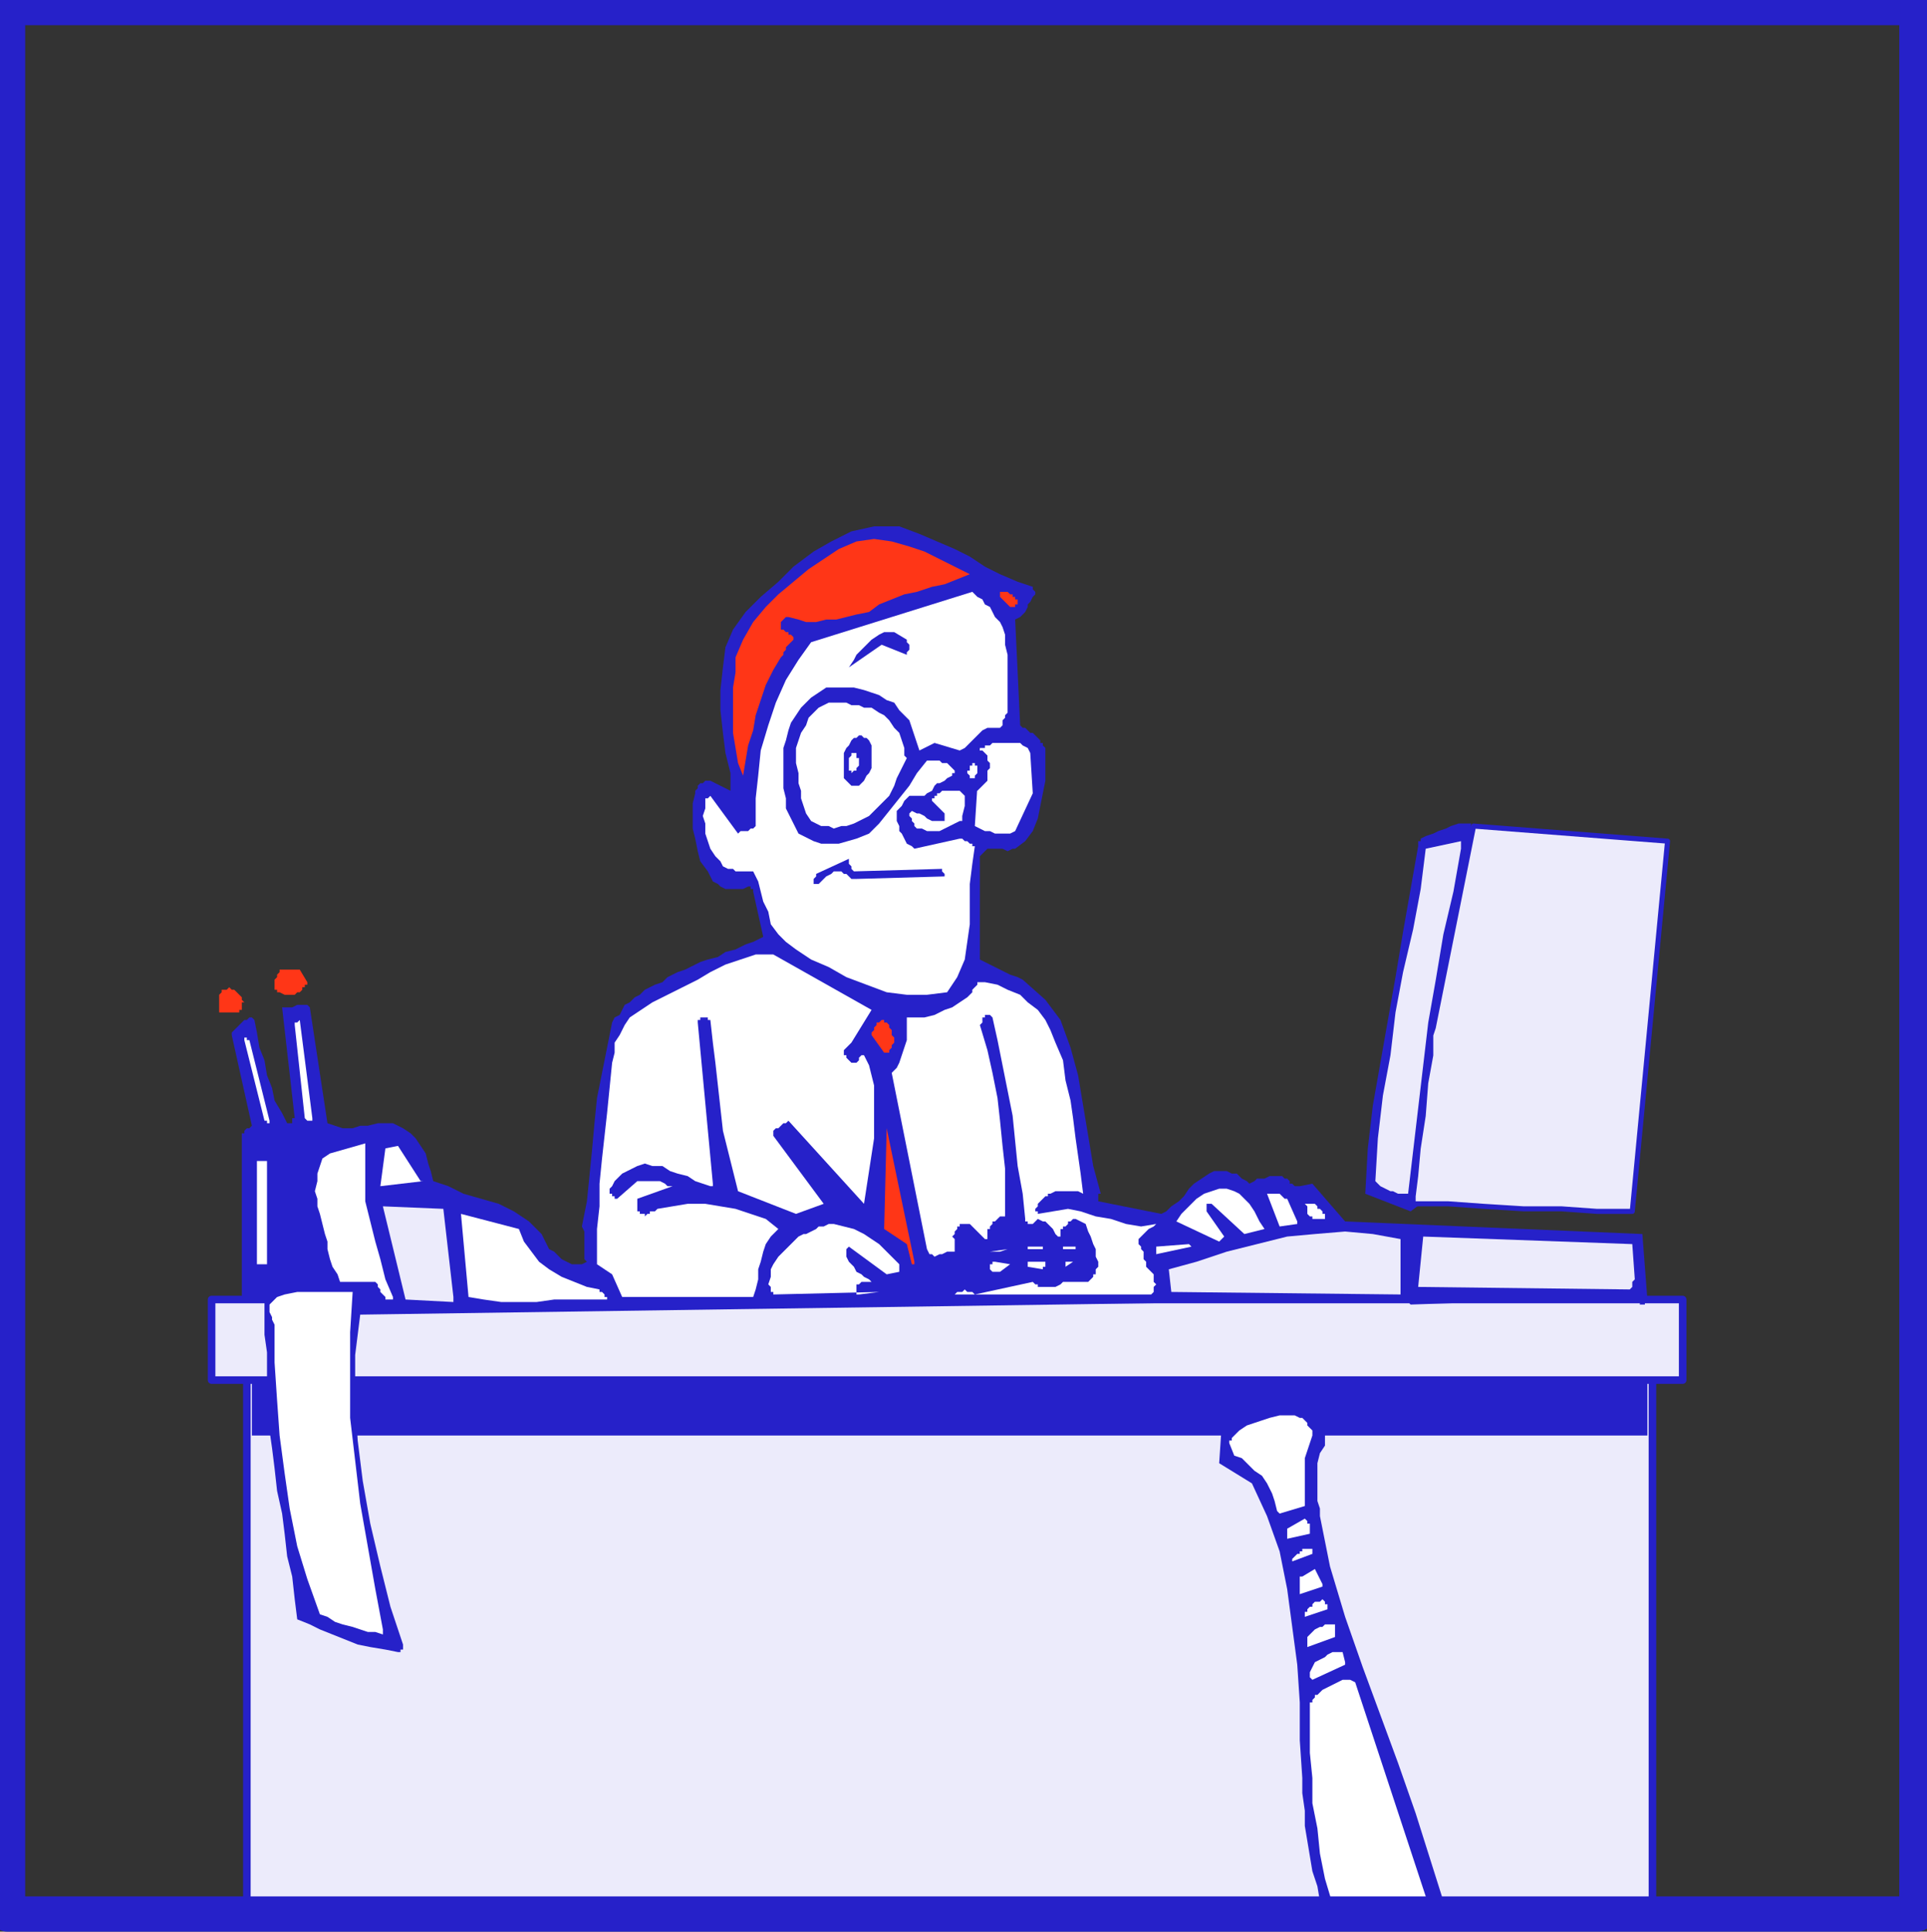 <?xml version="1.0" encoding="UTF-8" standalone="no"?>
<svg
   xmlns:dc="http://purl.org/dc/elements/1.1/"
   xmlns:cc="http://creativecommons.org/ns#"
   xmlns:rdf="http://www.w3.org/1999/02/22-rdf-syntax-ns#"
   xmlns:svg="http://www.w3.org/2000/svg"
   xmlns="http://www.w3.org/2000/svg"
   xmlns:sodipodi="http://sodipodi.sourceforge.net/DTD/sodipodi-0.dtd"
   xmlns:inkscape="http://www.inkscape.org/namespaces/inkscape"
   version="1.0"
   width="202.406mm"
   height="202.935mm"
   id="svg127"
   sodipodi:docname="CMENO157.WMF">
  <rect width="100%" height="100%" fill="#333333" stroke="none"/>
  <sodipodi:namedview
     pagecolor="#ffffff"
     bordercolor="#666666"
     borderopacity="1"
     objecttolerance="10"
     gridtolerance="10"
     guidetolerance="10"
     inkscape:pageopacity="0"
     inkscape:pageshadow="2"
     inkscape:window-width="640"
     inkscape:window-height="480"
     id="namedview129" />
  <defs
     id="defs3">
    <pattern
       id="WMFhbasepattern"
       patternUnits="userSpaceOnUse"
       width="6"
       height="6"
       x="0"
       y="0" />
  </defs>
  <path
     style="fill:none;stroke:none;"
     d="  M 0,0   L 764,0   L 764,766   L 0,766   z "
     id="path5" />
  <path
     style="fill:#ecebfb;fill-rule:evenodd;fill-opacity:1;stroke:#2621c9;stroke-width:3px;stroke-linecap:round;stroke-linejoin:round;stroke-miterlimit:4;stroke-dasharray:none;stroke-opacity:1;"
     d="  M 98,528   L 656,528   L 656,762   L 98,762   L 98,528  z "
     id="path7" />
  <path
     style="fill:#ecebfb;fill-rule:evenodd;fill-opacity:1;stroke:#2621c9;stroke-width:3px;stroke-linecap:round;stroke-linejoin:round;stroke-miterlimit:4;stroke-dasharray:none;stroke-opacity:1;"
     d="  M 84,516   L 668,516   L 668,548   L 84,548   L 84,516  z "
     id="path9" />
  <path
     style="fill:#2621c9;fill-rule:evenodd;fill-opacity:1;stroke:none;"
     d="  M 100,548   L 654,548   L 654,570   L 100,570   L 100,548  z "
     id="path11" />
  <path
     style="fill:#2621c9;fill-rule:evenodd;fill-opacity:1;stroke:none;"
     d="  M 654,516   L 652,490   L 534,485   L 521,470   L 516,471   L 515,471   L 514,471   L 513,470   L 512,470   L 512,469   L 511,468   L 510,468   L 509,467   L 507,467   L 505,467   L 504,467   L 502,468   L 501,468   L 499,468   L 498,469   L 496,470   L 495,469   L 493,468   L 491,466   L 489,466   L 487,465   L 484,465   L 482,465   L 480,466   L 477,468   L 474,470   L 472,472   L 470,475   L 468,477   L 465,479   L 463,481   L 461,482   L 436,477   L 436,477   L 436,476   L 436,476   L 436,475   L 436,475   L 436,474   L 437,474   L 437,474   L 434,463   L 432,451   L 430,439   L 428,427   L 425,416   L 421,405   L 415,397   L 406,389   L 404,388   L 401,387   L 399,386   L 397,385   L 395,384   L 393,383   L 391,382   L 389,381   L 389,340   L 391,338   L 392,337   L 394,337   L 396,337   L 398,337   L 400,338   L 402,337   L 403,337   L 407,334   L 410,330   L 412,325   L 413,320   L 414,315   L 415,310   L 415,305   L 415,300   L 415,298   L 415,297   L 414,296   L 414,296   L 414,295   L 413,295   L 413,294   L 413,294   L 412,293   L 411,292   L 410,291   L 409,291   L 408,290   L 407,289   L 406,289   L 405,288   L 403,246   L 405,245   L 406,244   L 407,243   L 408,241   L 408,240   L 409,239   L 410,237   L 411,236   L 411,236   L 411,236   L 411,235   L 411,235   L 411,235   L 410,234   L 410,234   L 410,233   L 404,231   L 397,228   L 391,225   L 385,221   L 379,218   L 372,215   L 365,212   L 357,209   L 347,209   L 338,211   L 330,215   L 323,219   L 315,225   L 309,231   L 302,237   L 296,243   L 291,250   L 288,257   L 287,265   L 286,274   L 286,282   L 287,291   L 288,299   L 290,307   L 290,308   L 290,309   L 290,310   L 290,311   L 290,312   L 290,312   L 290,313   L 290,314   L 282,310   L 281,310   L 280,310   L 279,311   L 278,311   L 277,312   L 277,313   L 276,314   L 276,315   L 275,319   L 275,324   L 275,329   L 276,333   L 277,338   L 278,342   L 281,346   L 283,350   L 285,351   L 286,352   L 288,353   L 290,353   L 292,353   L 293,353   L 295,353   L 297,352   L 297,352   L 298,352   L 298,352   L 298,353   L 299,353   L 299,353   L 299,353   L 299,354   L 303,372   L 299,374   L 296,375   L 292,377   L 288,378   L 285,380   L 281,381   L 278,382   L 274,384   L 272,385   L 269,386   L 267,387   L 265,388   L 263,390   L 260,391   L 258,392   L 256,393   L 254,395   L 252,396   L 250,398   L 248,399   L 247,401   L 246,403   L 244,404   L 243,406   L 241,416   L 239,426   L 237,436   L 236,446   L 235,457   L 234,467   L 233,477   L 231,487   L 232,489   L 232,491   L 232,493   L 232,495   L 232,496   L 232,498   L 232,500   L 233,501   L 231,502   L 229,502   L 227,502   L 225,501   L 223,500   L 221,498   L 220,497   L 218,496   L 215,490   L 210,485   L 204,481   L 198,478   L 191,476   L 184,474   L 178,471   L 172,469   L 171,465   L 170,462   L 169,458   L 167,455   L 165,452   L 163,450   L 160,448   L 156,446   L 153,446   L 150,446   L 146,447   L 143,447   L 140,448   L 136,448   L 133,447   L 130,446   L 123,400   L 122,399   L 121,399   L 119,399   L 118,399   L 116,400   L 115,400   L 113,400   L 112,400   L 117,444   L 116,444   L 116,445   L 116,445   L 116,445   L 116,446   L 115,446   L 115,446   L 114,446   L 112,442   L 109,437   L 108,432   L 106,427   L 105,421   L 103,416   L 102,410   L 101,405   L 100,404   L 99,404   L 98,405   L 97,405   L 96,406   L 95,407   L 94,408   L 93,409   L 93,409   L 93,409   L 92,410   L 92,410   L 92,410   L 92,411   L 92,411   L 92,411   L 100,447   L 100,447   L 99,448   L 98,448   L 98,448   L 97,449   L 97,450   L 96,450   L 96,451   L 96,487   L 96,515   L 96,516   L 97,516   L 99,516   L 100,516   L 102,516   L 103,516   L 104,516   L 105,516   L 105,522   L 105,530   L 106,537   L 106,545   L 106,553   L 107,560   L 107,568   L 108,575   L 109,583   L 110,592   L 112,601   L 113,609   L 114,618   L 116,626   L 117,635   L 118,643   L 123,645   L 127,647   L 132,649   L 137,651   L 142,653   L 147,654   L 153,655   L 158,656   L 158,656   L 159,656   L 159,655   L 159,655   L 160,655   L 160,654   L 160,654   L 160,653   L 155,638   L 151,622   L 147,605   L 144,588   L 142,572   L 141,555   L 141,538   L 143,522   L 558,516   L 558,516   L 558,517   L 558,517   L 559,517   L 559,517   L 559,517   L 560,518   L 560,518   L 648,515   L 648,515   L 649,515   L 649,516   L 650,516   L 650,516   L 650,517   L 651,517   L 651,518   L 652,518   L 652,518   L 652,518   L 653,518   L 653,517   L 654,517   L 654,517   L 654,516  z "
     id="path13" />
  <path
     style="fill:#ecebfb;fill-rule:evenodd;fill-opacity:1;stroke:none;"
     d="  M 649,508   L 648,494   L 565,491   L 563,511   L 647,512   L 647,512   L 647,512   L 648,511   L 648,510   L 648,510   L 648,509   L 649,508   L 649,508  z "
     id="path15" />
  <path
     style="fill:#2621c9;fill-rule:evenodd;fill-opacity:1;stroke:none;"
     d="  M 585,330   L 585,330   L 585,329   L 585,329   L 585,329   L 585,328   L 584,328   L 584,328   L 584,327   L 582,327   L 579,327   L 576,328   L 574,329   L 571,330   L 569,331   L 566,332   L 564,333   L 564,334   L 563,334   L 563,335   L 563,335   L 563,336   L 563,336   L 563,336   L 563,336   L 560,353   L 557,370   L 554,388   L 551,405   L 548,422   L 545,439   L 543,456   L 542,474   L 560,481   L 564,478   L 564,467   L 565,455   L 566,444   L 567,433   L 568,422   L 570,411   L 572,400   L 574,389   L 574,384   L 575,378   L 576,373   L 577,367   L 578,362   L 579,357   L 580,351   L 581,346   L 582,344   L 582,342   L 582,340   L 583,338   L 583,336   L 584,334   L 584,332   L 585,330  z "
     id="path17" />
  <path
     style="fill:#ecebfb;fill-rule:evenodd;fill-opacity:1;stroke:none;"
     d="  M 580,337   L 580,337   L 580,337   L 580,336   L 580,336   L 580,336   L 580,335   L 580,335   L 580,334   L 566,337   L 564,353   L 561,369   L 557,386   L 554,402   L 552,419   L 549,435   L 547,452   L 546,469   L 547,470   L 548,471   L 550,472   L 552,473   L 553,473   L 555,474   L 557,474   L 559,474   L 561,457   L 563,440   L 565,423   L 567,406   L 570,389   L 573,371   L 577,354   L 580,337  z "
     id="path19" />
  <path
     style="fill:#ecebfb;fill-rule:evenodd;fill-opacity:1;stroke:none;"
     d="  M 556,512   L 556,492   L 545,490   L 534,489   L 522,490   L 511,491   L 499,494   L 487,497   L 475,501   L 464,504   L 465,513   L 556,514   L 556,514   L 556,514   L 556,513   L 556,513   L 556,513   L 556,513   L 556,512   L 556,512  z "
     id="path21" />
  <path
     style="fill:#ffffff;fill-rule:evenodd;fill-opacity:1;stroke:none;"
     d="  M 526,482   L 525,482   L 525,481   L 524,480   L 523,480   L 523,479   L 522,478   L 521,478   L 520,478   L 519,478   L 519,478   L 518,478   L 519,479   L 519,480   L 519,481   L 519,482   L 519,482   L 520,483   L 521,483   L 521,484   L 522,484   L 523,484   L 524,484   L 525,484   L 526,484   L 526,484   L 526,484   L 526,483   L 526,483   L 526,483   L 526,483   L 526,483   L 526,482  z "
     id="path23" />
  <path
     style="fill:#ffffff;fill-rule:evenodd;fill-opacity:1;stroke:none;"
     d="  M 515,485   L 511,476   L 510,476   L 510,476   L 510,476   L 510,476   L 509,475   L 509,475   L 509,475   L 509,475   L 508,474   L 507,474   L 506,474   L 506,474   L 505,474   L 504,474   L 503,474   L 503,474   L 508,487   L 515,486   L 515,486   L 515,486   L 515,486   L 515,486   L 515,485   L 515,485   L 515,485   L 515,485  z "
     id="path25" />
  <path
     style="fill:#ffffff;fill-rule:evenodd;fill-opacity:1;stroke:none;"
     d="  M 502,488   L 500,485   L 499,483   L 498,481   L 496,478   L 494,476   L 492,474   L 490,473   L 487,472   L 484,472   L 481,473   L 478,474   L 475,476   L 473,478   L 471,480   L 469,482   L 467,485   L 484,493   L 484,493   L 484,493   L 484,493   L 485,492   L 485,492   L 485,492   L 485,492   L 486,491   L 479,481   L 479,481   L 479,480   L 479,479   L 479,479   L 479,478   L 480,478   L 480,478   L 481,478   L 494,490   L 502,488   L 502,488   L 502,488   L 502,488   L 502,488  z "
     id="path27" />
  <path
     style="fill:#ffffff;fill-rule:evenodd;fill-opacity:1;stroke:none;"
     d="  M 472,494   L 459,495   L 459,496   L 459,496   L 459,496   L 459,497   L 459,497   L 459,497   L 459,498   L 459,498   L 473,495   L 473,495   L 473,495   L 472,494   L 472,494  z "
     id="path29" />
  <path
     style="fill:#ffffff;fill-rule:evenodd;fill-opacity:1;stroke:none;"
     d="  M 459,486   L 453,487   L 447,486   L 441,484   L 435,483   L 429,481   L 424,480   L 418,481   L 412,482   L 412,481   L 411,481   L 411,480   L 412,479   L 412,478   L 413,477   L 414,476   L 415,475   L 415,475   L 416,475   L 416,474   L 416,474   L 417,474   L 417,474   L 417,474   L 417,474   L 419,473   L 420,473   L 422,473   L 423,473   L 425,473   L 427,473   L 428,473   L 430,474   L 429,466   L 428,459   L 427,452   L 426,444   L 425,437   L 423,429   L 422,421   L 419,414   L 417,409   L 415,405   L 412,401   L 408,398   L 405,395   L 400,393   L 396,391   L 391,390   L 390,390   L 390,390   L 389,390   L 389,390   L 389,390   L 388,390   L 388,390   L 388,390   L 388,390   L 388,391   L 388,391   L 387,392   L 387,392   L 387,392   L 386,393   L 386,394   L 384,396   L 381,398   L 378,400   L 375,401   L 371,403   L 367,404   L 364,404   L 360,404   L 360,407   L 360,410   L 360,413   L 359,416   L 358,419   L 357,422   L 356,424   L 354,426   L 368,496   L 369,498   L 370,498   L 371,499   L 373,498   L 374,498   L 376,497   L 377,497   L 379,497   L 379,495   L 379,494   L 379,493   L 379,492   L 378,491   L 379,490   L 379,489   L 380,488   L 380,487   L 380,487   L 381,487   L 381,487   L 381,487   L 381,486   L 382,486   L 382,486   L 382,486   L 383,486   L 383,486   L 383,486   L 384,486   L 384,486   L 384,486   L 385,486   L 391,492   L 392,492   L 392,491   L 392,491   L 392,491   L 392,490   L 392,490   L 392,489   L 392,488   L 393,488   L 393,487   L 394,486   L 394,485   L 395,485   L 396,484   L 397,483   L 399,483   L 399,474   L 399,464   L 398,455   L 397,445   L 396,436   L 394,426   L 392,417   L 389,407   L 389,407   L 390,406   L 390,406   L 390,405   L 390,405   L 390,404   L 391,404   L 391,404   L 391,403   L 391,403   L 392,403   L 392,403   L 392,403   L 393,403   L 393,403   L 394,404   L 396,413   L 398,423   L 400,433   L 402,443   L 403,453   L 404,463   L 406,474   L 407,484   L 407,485   L 408,485   L 408,486   L 409,486   L 410,486   L 411,485   L 411,485   L 412,484   L 414,485   L 415,485   L 416,486   L 417,487   L 418,488   L 419,490   L 420,491   L 421,491   L 421,491   L 421,491   L 421,491   L 421,490   L 421,490   L 421,489   L 421,489   L 421,488   L 422,488   L 422,487   L 423,487   L 424,486   L 424,485   L 425,485   L 426,484   L 427,484   L 429,485   L 431,486   L 432,489   L 433,491   L 434,494   L 435,496   L 435,499   L 436,501   L 436,502   L 436,503   L 435,504   L 435,505   L 435,506   L 434,506   L 434,507   L 433,508   L 433,508   L 432,509   L 430,509   L 429,509   L 428,509   L 427,509   L 426,509   L 425,509   L 423,509   L 422,509   L 421,510   L 419,511   L 418,511   L 417,511   L 415,511   L 414,511   L 413,511   L 413,511   L 412,511   L 412,510   L 411,510   L 411,510   L 410,509   L 410,509   L 387,514   L 387,514   L 386,513   L 386,513   L 385,513   L 385,513   L 384,513   L 384,513   L 383,512   L 382,513   L 381,513   L 381,513   L 380,513   L 379,514   L 378,514   L 377,514   L 376,514   L 457,514   L 458,513   L 458,511   L 459,510   L 458,509   L 458,507   L 458,506   L 457,505   L 456,504   L 455,503   L 455,501   L 454,500   L 454,499   L 454,497   L 453,496   L 453,495   L 452,494   L 452,492   L 453,491   L 454,490   L 455,489   L 456,488   L 458,487   L 458,487   L 459,486  z "
     id="path31" />
  <path
     style="fill:#ffffff;fill-rule:evenodd;fill-opacity:1;stroke:none;"
     d="  M 427,495   L 422,495   L 422,496   L 422,496   L 423,496   L 424,496   L 425,496   L 426,496   L 427,496   L 428,496   L 428,496   L 428,496   L 427,496   L 427,495  z "
     id="path33" />
  <path
     style="fill:#ffffff;fill-rule:evenodd;fill-opacity:1;stroke:none;"
     d="  M 426,501   L 426,501   L 425,501   L 425,501   L 425,501   L 424,501   L 424,501   L 423,501   L 423,502   L 423,502   L 423,502   L 423,502   L 423,502   L 423,503   L 423,503   L 423,503   L 423,503   L 426,501  z "
     id="path35" />
  <path
     style="fill:#ffffff;fill-rule:evenodd;fill-opacity:1;stroke:none;"
     d="  M 415,502   L 415,502   L 415,502   L 415,502   L 415,502   L 415,501   L 415,501   L 414,501   L 414,501   L 408,501   L 408,501   L 408,501   L 408,502   L 408,502   L 408,502   L 408,503   L 408,503   L 408,503   L 414,504   L 414,504   L 414,504   L 414,503   L 415,503   L 415,503   L 415,503   L 415,503   L 415,502  z "
     id="path37" />
  <path
     style="fill:#ffffff;fill-rule:evenodd;fill-opacity:1;stroke:none;"
     d="  M 414,495   L 408,495   L 408,496   L 408,496   L 409,496   L 410,496   L 411,496   L 412,496   L 413,496   L 414,496   L 414,496   L 414,496   L 414,496   L 414,495  z "
     id="path39" />
  <path
     style="fill:#ffffff;fill-rule:evenodd;fill-opacity:1;stroke:none;"
     d="  M 410,315   L 409,299   L 408,297   L 406,296   L 405,295   L 403,295   L 401,295   L 399,295   L 396,295   L 394,295   L 393,296   L 393,296   L 392,296   L 391,296   L 391,297   L 390,297   L 390,297   L 389,297   L 387,328   L 389,329   L 391,330   L 393,330   L 395,331   L 397,331   L 399,331   L 401,331   L 403,330   L 410,315  z "
     id="path41" />
  <path
     style="fill:#ff3617;fill-rule:evenodd;fill-opacity:1;stroke:none;"
     d="  M 403,237   L 403,237   L 402,237   L 402,236   L 401,236   L 400,235   L 399,235   L 398,235   L 397,235   L 397,236   L 397,237   L 398,238   L 398,238   L 399,239   L 400,240   L 401,241   L 402,241   L 402,241   L 403,241   L 403,241   L 403,241   L 403,240   L 404,240   L 404,240   L 404,239   L 404,239   L 404,239   L 404,239   L 404,238   L 404,238   L 403,238   L 403,237   L 403,237  z "
     id="path43" />
  <path
     style="fill:#ffffff;fill-rule:evenodd;fill-opacity:1;stroke:none;"
     d="  M 401,502   L 395,501   L 394,501   L 394,502   L 393,502   L 393,502   L 393,502   L 393,503   L 393,503   L 393,504   L 393,504   L 393,504   L 394,505   L 395,505   L 395,505   L 396,505   L 397,505   L 397,505   L 401,502   L 401,502   L 401,502   L 401,502   L 401,502  z "
     id="path45" />
  <path
     style="fill:#ffffff;fill-rule:evenodd;fill-opacity:1;stroke:none;"
     d="  M 400,496   L 393,497   L 393,497   L 394,497   L 394,497   L 395,497   L 395,497   L 396,497   L 397,497   L 397,497   L 400,496  z "
     id="path47" />
  <path
     style="fill:#ffffff;fill-rule:evenodd;fill-opacity:1;stroke:none;"
     d="  M 400,279   L 400,275   L 400,271   L 400,268   L 400,264   L 400,260   L 399,256   L 399,252   L 398,249   L 397,247   L 395,245   L 394,243   L 393,241   L 391,240   L 390,238   L 388,237   L 386,235   L 322,255   L 317,262   L 312,270   L 308,279   L 305,288   L 302,298   L 301,308   L 300,317   L 300,327   L 300,328   L 299,329   L 298,329   L 297,330   L 296,330   L 295,330   L 294,330   L 293,331   L 282,316   L 282,316   L 281,317   L 281,317   L 281,317   L 281,317   L 281,317   L 281,317   L 280,317   L 280,321   L 279,324   L 280,327   L 280,331   L 281,334   L 282,337   L 284,340   L 286,342   L 287,344   L 289,345   L 291,345   L 292,346   L 294,346   L 296,346   L 298,346   L 299,346   L 301,350   L 302,354   L 303,358   L 305,362   L 306,367   L 309,371   L 312,374   L 316,377   L 322,381   L 329,384   L 336,388   L 344,391   L 352,394   L 360,395   L 368,395   L 376,394   L 380,388   L 383,381   L 384,374   L 385,367   L 385,359   L 385,351   L 386,343   L 387,336   L 386,336   L 386,335   L 385,335   L 384,334   L 384,334   L 383,334   L 382,333   L 381,333   L 363,337   L 362,336   L 360,335   L 359,333   L 358,331   L 357,330   L 357,328   L 356,326   L 356,324   L 356,322   L 357,321   L 358,320   L 359,318   L 359,318   L 360,317   L 361,316   L 362,316   L 367,316   L 368,315   L 370,314   L 371,312   L 372,311   L 373,311   L 375,310   L 376,309   L 378,308   L 378,308   L 378,307   L 379,307   L 379,307   L 379,307   L 379,307   L 379,307   L 379,306   L 378,305   L 377,304   L 376,303   L 374,303   L 373,302   L 371,302   L 370,302   L 368,302   L 364,307   L 361,312   L 357,317   L 353,322   L 349,327   L 345,331   L 340,333   L 333,335   L 331,335   L 328,335   L 326,335   L 323,334   L 321,333   L 319,332   L 317,331   L 316,329   L 314,325   L 312,321   L 312,317   L 311,313   L 311,309   L 311,305   L 311,301   L 311,297   L 312,294   L 313,290   L 314,287   L 316,284   L 318,281   L 320,279   L 322,277   L 325,275   L 328,273   L 332,273   L 335,273   L 339,273   L 343,274   L 346,275   L 349,276   L 352,278   L 355,279   L 357,282   L 359,284   L 361,286   L 362,289   L 363,292   L 364,295   L 365,298   L 371,295   L 381,298   L 383,297   L 385,295   L 387,293   L 388,292   L 390,290   L 392,289   L 394,289   L 397,289   L 398,288   L 398,286   L 399,285   L 399,284   L 400,283   L 400,281   L 400,280   L 400,279  z "
     id="path49" />
  <path
     style="fill:#ffffff;fill-rule:evenodd;fill-opacity:1;stroke:none;"
     d="  M 385,506   L 363,512   L 385,506  z "
     id="path51" />
  <path
     style="fill:#ff3617;fill-rule:evenodd;fill-opacity:1;stroke:none;"
     d="  M 385,228   L 379,225   L 373,222   L 367,219   L 361,217   L 354,215   L 347,214   L 340,215   L 333,218   L 327,222   L 321,226   L 315,231   L 309,236   L 304,241   L 299,247   L 295,254   L 292,261   L 292,267   L 291,273   L 291,279   L 291,285   L 291,291   L 292,297   L 293,303   L 295,308   L 296,302   L 297,296   L 299,290   L 300,284   L 302,278   L 304,272   L 307,266   L 310,261   L 311,260   L 311,259   L 312,258   L 312,257   L 313,256   L 314,255   L 314,255   L 315,254   L 315,253   L 314,252   L 313,252   L 313,251   L 312,251   L 311,250   L 310,250   L 310,249   L 310,248   L 310,248   L 310,248   L 310,247   L 310,247   L 310,247   L 311,246   L 311,246   L 311,246   L 311,246   L 311,246   L 312,245   L 312,245   L 312,245   L 313,245   L 313,245   L 317,246   L 320,247   L 324,247   L 328,246   L 332,246   L 336,245   L 340,244   L 345,243   L 349,240   L 354,238   L 359,236   L 364,235   L 370,233   L 375,232   L 380,230   L 385,228  z "
     id="path53" />
  <path
     style="fill:#ffffff;fill-rule:evenodd;fill-opacity:1;stroke:none;"
     d="  M 383,320   L 383,320   L 383,319   L 383,319   L 383,318   L 383,318   L 383,317   L 383,316   L 383,316   L 382,315   L 381,314   L 379,314   L 378,314   L 376,314   L 375,314   L 374,314   L 373,315   L 372,315   L 372,316   L 371,316   L 371,317   L 370,317   L 370,317   L 370,318   L 370,318   L 375,323   L 375,324   L 375,324   L 375,324   L 375,325   L 375,325   L 375,325   L 375,325   L 375,326   L 373,326   L 371,326   L 370,326   L 368,325   L 367,324   L 365,323   L 364,323   L 362,322   L 361,323   L 361,324   L 361,324   L 362,325   L 362,326   L 363,327   L 363,328   L 364,329   L 366,329   L 368,330   L 370,330   L 373,330   L 375,329   L 377,328   L 379,327   L 381,326   L 381,326   L 382,326   L 382,325   L 382,325   L 382,325   L 382,325   L 382,324   L 382,324   L 383,320  z "
     id="path55" />
  <path
     style="fill:#ffffff;fill-rule:evenodd;fill-opacity:1;stroke:none;"
     d="  M 377,502   L 353,511   L 377,502  z "
     id="path57" />
  <path
     style="fill:#2621c9;fill-rule:evenodd;fill-opacity:1;stroke:none;"
     d="  M 375,347   L 375,347   L 375,347   L 375,347   L 374,346   L 374,346   L 374,346   L 374,345   L 374,345   L 339,346   L 339,346   L 338,345   L 338,344   L 337,343   L 337,343   L 337,342   L 337,341   L 337,341   L 324,347   L 324,348   L 324,348   L 323,349   L 323,349   L 323,349   L 323,350   L 323,350   L 323,351   L 324,351   L 325,351   L 326,350   L 327,349   L 328,348   L 330,347   L 331,346   L 332,346   L 333,346   L 334,346   L 335,347   L 336,347   L 337,348   L 338,349   L 339,349   L 340,349   L 375,348   L 375,348   L 375,348   L 375,347   L 375,347  z "
     id="path59" />
  <path
     style="fill:#ff3617;fill-rule:evenodd;fill-opacity:1;stroke:none;"
     d="  M 363,501   L 352,448   L 351,488   L 360,494   L 362,502   L 362,502   L 363,502   L 363,502   L 363,502   L 363,502   L 363,501   L 363,501   L 363,501  z "
     id="path61" />
  <path
     style="fill:#2621c9;fill-rule:evenodd;fill-opacity:1;stroke:none;"
     d="  M 361,257   L 361,257   L 361,256   L 361,256   L 360,255   L 360,255   L 360,254   L 360,254   L 360,254   L 355,251   L 351,251   L 349,252   L 346,254   L 344,256   L 342,258   L 340,260   L 339,262   L 337,265   L 350,256   L 360,260   L 360,260   L 360,259   L 360,259   L 360,259   L 361,258   L 361,258   L 361,258   L 361,257  z "
     id="path63" />
  <path
     style="fill:#ffffff;fill-rule:evenodd;fill-opacity:1;stroke:none;"
     d="  M 359,300   L 359,297   L 358,294   L 357,291   L 355,289   L 353,286   L 351,284   L 349,283   L 346,281   L 343,281   L 341,280   L 338,280   L 336,279   L 334,279   L 332,279   L 329,279   L 327,280   L 325,281   L 323,283   L 321,285   L 320,288   L 318,291   L 317,294   L 316,297   L 316,300   L 316,303   L 317,307   L 317,311   L 318,314   L 318,317   L 319,320   L 320,323   L 322,326   L 324,327   L 326,328   L 329,328   L 331,329   L 334,328   L 336,328   L 339,327   L 341,326   L 345,324   L 348,321   L 350,319   L 353,316   L 355,312   L 356,309   L 358,305   L 360,301   L 360,301   L 359,300   L 359,300   L 359,300  z "
     id="path65" />
  <path
     style="fill:#ffffff;fill-rule:evenodd;fill-opacity:1;stroke:none;"
     d="  M 357,504   L 357,504   L 357,504   L 357,503   L 357,503   L 357,503   L 357,503   L 357,503   L 357,502   L 355,500   L 352,497   L 349,494   L 346,492   L 343,490   L 339,488   L 335,487   L 331,486   L 329,486   L 327,487   L 325,487   L 324,488   L 322,489   L 320,490   L 319,490   L 317,491   L 315,493   L 313,495   L 311,497   L 309,499   L 307,502   L 306,504   L 306,507   L 305,510   L 306,511   L 306,511   L 306,512   L 306,512   L 306,513   L 307,513   L 307,514   L 307,514   L 349,513   L 341,514   L 341,514   L 340,514   L 340,514   L 340,514   L 340,514   L 340,513   L 340,513   L 340,512   L 340,512   L 340,512   L 340,512   L 340,511   L 340,511   L 340,511   L 340,510   L 341,510   L 341,510   L 342,509   L 342,509   L 343,509   L 344,509   L 345,509   L 345,509   L 346,509   L 345,508   L 343,507   L 342,506   L 340,505   L 339,503   L 338,502   L 337,501   L 336,499   L 336,498   L 336,498   L 336,498   L 336,497   L 336,497   L 336,496   L 336,496   L 337,495   L 352,506   L 357,505   L 357,505   L 357,505   L 357,505   L 357,504   L 357,504   L 357,504   L 357,504   L 357,504  z "
     id="path67" />
  <path
     style="fill:#ff3617;fill-rule:evenodd;fill-opacity:1;stroke:none;"
     d="  M 355,414   L 355,413   L 355,412   L 354,411   L 354,410   L 354,409   L 353,408   L 353,407   L 352,406   L 352,406   L 352,406   L 351,406   L 351,406   L 351,405   L 350,405   L 350,405   L 350,405   L 349,406   L 348,406   L 348,407   L 347,408   L 347,408   L 347,409   L 346,410   L 346,411   L 351,418   L 351,418   L 352,418   L 353,418   L 353,417   L 354,416   L 354,416   L 354,415   L 355,414  z "
     id="path69" />
  <path
     style="fill:#ffffff;fill-rule:evenodd;fill-opacity:1;stroke:none;"
     d="  M 347,452   L 347,448   L 347,444   L 347,440   L 347,435   L 347,431   L 346,427   L 345,423   L 343,419   L 342,419   L 342,419   L 341,420   L 341,420   L 341,421   L 341,421   L 340,422   L 340,422   L 339,422   L 338,422   L 338,422   L 338,422   L 337,421   L 337,421   L 336,420   L 336,420   L 336,420   L 336,420   L 336,419   L 335,419   L 335,418   L 335,418   L 335,418   L 335,417   L 338,414   L 346,401   L 307,379   L 300,379   L 294,381   L 288,383   L 282,386   L 277,389   L 271,392   L 265,395   L 259,398   L 256,400   L 253,402   L 250,404   L 248,407   L 246,411   L 244,414   L 244,418   L 243,422   L 242,432   L 241,442   L 240,451   L 239,460   L 238,470   L 238,479   L 237,488   L 237,498   L 237,502   L 243,506   L 247,515   L 299,515   L 300,512   L 301,508   L 301,504   L 302,501   L 303,497   L 304,494   L 306,491   L 309,488   L 304,484   L 298,482   L 292,480   L 286,479   L 280,478   L 273,478   L 267,479   L 261,480   L 260,481   L 259,481   L 258,481   L 258,482   L 257,482   L 257,482   L 256,483   L 256,482   L 255,482   L 255,482   L 255,482   L 254,482   L 254,482   L 254,482   L 254,481   L 253,481   L 253,481   L 253,480   L 253,480   L 253,479   L 253,478   L 253,478   L 253,477   L 253,476   L 267,471   L 265,471   L 264,470   L 262,469   L 260,469   L 258,469   L 257,469   L 255,469   L 253,469   L 245,476   L 245,476   L 244,476   L 244,475   L 243,475   L 243,474   L 242,474   L 242,473   L 242,472   L 243,471   L 244,469   L 246,467   L 247,466   L 249,465   L 251,464   L 253,463   L 256,462   L 259,463   L 263,463   L 266,465   L 269,466   L 273,467   L 276,469   L 279,470   L 282,471   L 282,471   L 282,471   L 282,471   L 283,471   L 283,470   L 283,470   L 283,470   L 283,470   L 277,406   L 277,406   L 277,405   L 277,405   L 278,405   L 278,404   L 278,404   L 279,404   L 279,404   L 280,404   L 280,404   L 280,404   L 281,404   L 281,404   L 281,404   L 281,405   L 282,405   L 283,414   L 284,422   L 285,431   L 286,440   L 287,449   L 289,457   L 291,465   L 293,473   L 316,482   L 327,478   L 307,451   L 307,450   L 307,449   L 308,448   L 309,448   L 310,447   L 311,446   L 312,446   L 313,445   L 343,478   L 347,452  z "
     id="path71" />
  <path
     style="fill:#ffffff;fill-rule:evenodd;fill-opacity:1;stroke:none;"
     d="  M 335,478   L 316,455   L 335,478  z "
     id="path73" />
  <path
     style="fill:#ffffff;fill-rule:evenodd;fill-opacity:1;stroke:none;"
     d="  M 241,515   L 240,515   L 240,514   L 240,514   L 240,514   L 239,513   L 239,513   L 238,513   L 238,512   L 233,511   L 228,509   L 223,507   L 218,504   L 214,501   L 211,497   L 208,493   L 206,488   L 183,482   L 186,515   L 192,516   L 199,517   L 206,517   L 213,517   L 220,516   L 227,516   L 234,516   L 241,516   L 241,516   L 241,516   L 241,516   L 241,516   L 241,516   L 241,515   L 241,515   L 241,515  z "
     id="path75" />
  <path
     style="fill:#ecebfb;fill-rule:evenodd;fill-opacity:1;stroke:none;"
     d="  M 180,515   L 176,480   L 152,479   L 161,516   L 180,517   L 180,516   L 180,516   L 180,516   L 180,516   L 180,516   L 180,516   L 180,515   L 180,515  z "
     id="path77" />
  <path
     style="fill:#ffffff;fill-rule:evenodd;fill-opacity:1;stroke:none;"
     d="  M 167,469   L 158,455   L 153,456   L 151,471   L 168,469   L 168,469   L 168,469   L 167,469   L 167,469  z "
     id="path79" />
  <path
     style="fill:#ffffff;fill-rule:evenodd;fill-opacity:1;stroke:none;"
     d="  M 156,515   L 153,508   L 151,500   L 149,493   L 147,485   L 145,477   L 145,469   L 145,461   L 145,454   L 131,458   L 128,460   L 127,463   L 126,466   L 126,469   L 125,473   L 126,476   L 126,479   L 127,482   L 128,486   L 129,490   L 130,493   L 130,496   L 131,500   L 132,503   L 134,506   L 135,509   L 148,509   L 149,509   L 150,510   L 150,511   L 151,512   L 151,513   L 152,514   L 153,515   L 153,516   L 154,516   L 154,516   L 154,516   L 155,516   L 155,516   L 155,516   L 156,516   L 156,516   L 156,516   L 156,515   L 156,515   L 156,515  z "
     id="path81" />
  <path
     style="fill:#ffffff;fill-rule:evenodd;fill-opacity:1;stroke:none;"
     d="  M 152,647   L 149,631   L 146,614   L 143,597   L 141,580   L 139,563   L 139,546   L 139,529   L 140,513   L 136,513   L 132,513   L 127,513   L 122,513   L 118,513   L 113,514   L 110,515   L 107,518   L 107,518   L 107,520   L 107,521   L 108,523   L 108,524   L 109,526   L 109,527   L 109,527   L 109,541   L 110,556   L 111,570   L 113,585   L 115,599   L 118,614   L 122,627   L 127,641   L 130,642   L 133,644   L 136,645   L 140,646   L 143,647   L 146,648   L 149,648   L 152,649   L 152,648   L 152,648   L 152,648   L 152,648   L 152,648   L 152,647   L 152,647   L 152,647  z "
     id="path83" />
  <path
     style="fill:#2621c9;fill-rule:evenodd;fill-opacity:1;stroke:none;"
     d="  M 128,509   L 127,502   L 125,495   L 124,488   L 122,481   L 121,474   L 121,467   L 121,460   L 124,454   L 99,456   L 104,512   L 104,513   L 104,513   L 104,513   L 104,513   L 104,513   L 105,514   L 105,514   L 105,514   L 105,514   L 106,514   L 106,514   L 106,514   L 107,515   L 107,515   L 108,515   L 108,515   L 109,515   L 110,515   L 111,514   L 112,514   L 112,513   L 113,512   L 114,512   L 115,511   L 127,510   L 127,510   L 127,510   L 127,510   L 128,510   L 128,509   L 128,509   L 128,509   L 128,509  z "
     id="path85" />
  <path
     style="fill:#ffffff;fill-rule:evenodd;fill-opacity:1;stroke:none;"
     d="  M 124,444   L 119,405   L 119,405   L 119,405   L 118,406   L 118,406   L 117,406   L 117,406   L 117,407   L 117,407   L 121,444   L 121,444   L 121,444   L 122,445   L 122,445   L 123,445   L 123,445   L 124,445   L 124,445   L 124,444   L 124,444   L 124,444   L 124,444  z "
     id="path87" />
  <path
     style="fill:#ff3617;fill-rule:evenodd;fill-opacity:1;stroke:none;"
     d="  M 122,390   L 119,385   L 113,385   L 112,385   L 111,385   L 111,386   L 110,387   L 110,387   L 110,388   L 109,389   L 109,390   L 109,391   L 109,391   L 109,392   L 109,392   L 109,393   L 110,393   L 110,393   L 110,394   L 111,394   L 113,395   L 114,395   L 115,395   L 117,395   L 118,394   L 119,394   L 120,393   L 120,392   L 121,392   L 121,392   L 121,391   L 121,391   L 121,391   L 121,391   L 122,391   L 122,391   L 122,390   L 122,390   L 122,390  z "
     id="path89" />
  <path
     style="fill:#ffffff;fill-rule:evenodd;fill-opacity:1;stroke:none;"
     d="  M 107,445   L 99,413   L 98,413   L 98,412   L 98,412   L 98,412   L 98,412   L 97,412   L 97,412   L 97,413   L 105,445   L 105,445   L 106,445   L 106,446   L 107,446   L 107,446   L 107,446   L 107,446   L 107,445  z "
     id="path91" />
  <path
     style="fill:#ff3617;fill-rule:evenodd;fill-opacity:1;stroke:none;"
     d="  M 97,398   L 96,397   L 96,396   L 95,395   L 95,395   L 94,394   L 93,393   L 92,393   L 91,392   L 91,392   L 91,392   L 90,393   L 90,393   L 89,393   L 89,393   L 88,393   L 88,394   L 88,394   L 87,395   L 87,396   L 87,396   L 87,397   L 87,398   L 87,399   L 87,400   L 87,401   L 87,402   L 88,402   L 89,402   L 90,402   L 92,402   L 93,402   L 94,402   L 94,402   L 95,402   L 95,401   L 96,401   L 96,400   L 96,399   L 96,398   L 97,398  z "
     id="path93" />
  <path
     style="fill:#2621c9;fill-rule:evenodd;fill-opacity:1;stroke:none;"
     d="  M 342,292   L 343,293   L 344,293   L 345,294   L 346,296   L 346,297   L 346,299   L 346,301   L 346,303   L 346,305   L 345,307   L 344,308   L 343,310   L 342,311   L 341,312   L 340,312   L 339,312   L 338,312   L 337,311   L 336,310   L 335,309   L 335,307   L 335,305   L 335,303   L 335,301   L 335,299   L 336,297   L 337,296   L 338,294   L 339,293   L 340,293   L 341,292   L 342,292  z "
     id="path95" />
  <path
     style="fill:#2621c9;fill-rule:evenodd;fill-opacity:1;stroke:none;"
     d="  M 389,298   L 390,298   L 391,299   L 392,300   L 392,301   L 392,302   L 393,303   L 393,305   L 392,306   L 392,308   L 392,310   L 391,311   L 390,312   L 389,313   L 389,313   L 388,314   L 387,314   L 386,313   L 385,313   L 384,312   L 384,311   L 384,310   L 383,308   L 383,307   L 383,305   L 384,303   L 384,302   L 385,301   L 386,300   L 387,299   L 387,298   L 388,298   L 389,298  z "
     id="path97" />
  <path
     style="fill:#ffffff;fill-rule:evenodd;fill-opacity:1;stroke:none;"
     d="  M 339,299   L 340,299   L 340,300   L 340,300   L 340,301   L 341,301   L 341,302   L 341,303   L 341,303   L 341,304   L 340,305   L 340,305   L 340,306   L 339,306   L 339,306   L 338,307   L 338,307   L 338,306   L 337,306   L 337,306   L 337,305   L 337,305   L 337,304   L 337,303   L 337,303   L 337,302   L 337,301   L 337,301   L 338,300   L 338,300   L 338,299   L 339,299   L 339,299  z "
     id="path99" />
  <path
     style="fill:#ffffff;fill-rule:evenodd;fill-opacity:1;stroke:none;"
     d="  M 387,303   L 387,303   L 387,304   L 387,304   L 388,304   L 388,305   L 388,305   L 388,306   L 388,306   L 388,307   L 387,308   L 387,308   L 387,308   L 387,309   L 386,309   L 386,309   L 386,309   L 385,309   L 385,309   L 385,308   L 385,308   L 385,308   L 384,307   L 384,306   L 385,306   L 385,305   L 385,305   L 385,304   L 385,304   L 386,304   L 386,303   L 386,303   L 387,303  z "
     id="path101" />
  <path
     style="fill:#ecebfb;fill-rule:evenodd;fill-opacity:1;stroke:#2621c9;stroke-width:2px;stroke-linecap:round;stroke-linejoin:round;stroke-miterlimit:4;stroke-dasharray:none;stroke-opacity:1;"
     d="  M 585,328   L 662,334   L 648,481   L 644,481   L 634,481   L 620,480   L 605,480   L 589,479   L 575,478   L 565,478   L 561,478   L 561,475   L 562,467   L 563,456   L 565,443   L 566,430   L 568,419   L 568,411   L 569,408   L 585,328  z "
     id="path103" />
  <path
     style="fill:#2621c9;fill-rule:evenodd;fill-opacity:1;stroke:none;"
     d="  M 574,758   L 568,739   L 562,720   L 555,700   L 548,681   L 541,662   L 534,642   L 528,622   L 524,602   L 524,599   L 523,596   L 523,592   L 523,588   L 523,584   L 523,581   L 524,577   L 526,574   L 526,571   L 526,569   L 525,567   L 524,565   L 523,563   L 522,561   L 521,559   L 520,558   L 519,556   L 517,556   L 516,555   L 514,555   L 512,555   L 511,555   L 509,555   L 507,554   L 485,566   L 484,581   L 497,589   L 503,602   L 508,616   L 511,631   L 513,646   L 515,661   L 516,676   L 516,691   L 517,706   L 517,712   L 518,719   L 518,725   L 519,731   L 520,737   L 521,743   L 523,749   L 524,755   L 524,755   L 525,755   L 525,756   L 525,756   L 526,756   L 526,756   L 526,756   L 527,757   L 526,757   L 526,758   L 526,758   L 525,758   L 525,759   L 524,759   L 524,760   L 524,760   L 524,761   L 524,761   L 524,762   L 525,762   L 525,762   L 525,762   L 526,763   L 526,763   L 532,763   L 538,762   L 544,763   L 550,763   L 557,763   L 563,762   L 568,761   L 574,760   L 574,760   L 574,759   L 574,759   L 574,759   L 574,758   L 574,758   L 574,758   L 574,758  z "
     id="path105" />
  <path
     style="fill:#ffffff;fill-rule:evenodd;fill-opacity:1;stroke:none;"
     d="  M 566,753   L 538,668   L 536,667   L 535,667   L 533,667   L 531,668   L 529,669   L 527,670   L 525,671   L 524,672   L 523,673   L 522,673   L 522,674   L 521,675   L 521,675   L 521,676   L 521,676   L 520,676   L 520,686   L 520,696   L 521,706   L 521,716   L 523,726   L 524,736   L 526,746   L 529,756   L 567,755   L 567,755   L 567,755   L 567,754   L 567,754   L 567,754   L 567,754   L 566,753   L 566,753  z "
     id="path107" />
  <path
     style="fill:#ffffff;fill-rule:evenodd;fill-opacity:1;stroke:none;"
     d="  M 534,660   L 533,656   L 531,656   L 529,656   L 527,657   L 526,658   L 524,659   L 522,660   L 521,662   L 520,664   L 520,664   L 520,664   L 520,665   L 520,665   L 520,665   L 520,666   L 520,666   L 521,667   L 534,661   L 534,661   L 534,661   L 534,661   L 534,661   L 534,660   L 534,660   L 534,660   L 534,660  z "
     id="path109" />
  <path
     style="fill:#ffffff;fill-rule:evenodd;fill-opacity:1;stroke:none;"
     d="  M 530,648   L 530,648   L 530,647   L 530,647   L 530,647   L 530,646   L 530,646   L 530,645   L 529,645   L 528,645   L 526,645   L 525,646   L 524,646   L 522,647   L 521,648   L 520,649   L 519,650   L 519,651   L 519,651   L 519,652   L 519,652   L 519,652   L 519,653   L 519,653   L 519,654   L 530,650   L 530,649   L 530,649   L 530,649   L 530,649   L 530,648   L 530,648  z "
     id="path111" />
  <path
     style="fill:#ffffff;fill-rule:evenodd;fill-opacity:1;stroke:none;"
     d="  M 527,637   L 527,637   L 527,637   L 526,637   L 526,637   L 526,636   L 526,636   L 526,636   L 526,636   L 525,635   L 524,636   L 523,636   L 522,636   L 521,637   L 521,638   L 520,638   L 519,639   L 519,639   L 519,639   L 519,640   L 518,640   L 518,641   L 518,641   L 518,642   L 518,642   L 527,639   L 527,639   L 527,639   L 527,639   L 527,638   L 527,638   L 527,638   L 527,638   L 527,637  z "
     id="path113" />
  <path
     style="fill:#ffffff;fill-rule:evenodd;fill-opacity:1;stroke:none;"
     d="  M 525,629   L 522,623   L 517,626   L 516,626   L 516,627   L 516,628   L 516,629   L 516,630   L 516,631   L 516,632   L 516,633   L 525,630   L 525,630   L 525,630   L 525,630   L 525,630   L 525,629   L 525,629   L 525,629   L 525,629  z "
     id="path115" />
  <path
     style="fill:#ffffff;fill-rule:evenodd;fill-opacity:1;stroke:none;"
     d="  M 521,615   L 517,615   L 517,616   L 516,616   L 516,617   L 515,617   L 514,618   L 514,618   L 513,619   L 513,620   L 521,617   L 521,616   L 521,616   L 521,616   L 521,616   L 521,616   L 521,616   L 521,616   L 521,615  z "
     id="path117" />
  <path
     style="fill:#ffffff;fill-rule:evenodd;fill-opacity:1;stroke:none;"
     d="  M 521,569   L 521,568   L 520,567   L 519,566   L 519,565   L 518,564   L 517,563   L 516,563   L 514,562   L 511,562   L 508,562   L 504,563   L 501,564   L 498,565   L 495,566   L 492,568   L 490,570   L 489,571   L 489,571   L 489,572   L 489,572   L 488,572   L 488,573   L 488,573   L 488,573   L 490,578   L 493,579   L 495,581   L 498,584   L 501,586   L 503,589   L 505,593   L 506,596   L 507,600   L 507,600   L 507,600   L 507,600   L 507,600   L 507,600   L 508,601   L 508,601   L 508,601   L 518,598   L 518,579   L 521,570   L 521,570   L 521,570   L 521,569   L 521,569  z "
     id="path119" />
  <path
     style="fill:#ffffff;fill-rule:evenodd;fill-opacity:1;stroke:none;"
     d="  M 520,608   L 520,608   L 520,607   L 520,607   L 520,606   L 520,606   L 520,605   L 519,605   L 519,604   L 519,604   L 519,604   L 519,604   L 519,604   L 519,604   L 519,604   L 518,603   L 518,603   L 511,607   L 511,611   L 520,609   L 520,609   L 520,609   L 520,608   L 520,608  z "
     id="path121" />
  <path
     style="fill:none;stroke:#2621c9;stroke-width:14px;stroke-linecap:round;stroke-linejoin:round;stroke-miterlimit:4;stroke-dasharray:none;stroke-opacity:1;"
     d="  M 3,3   L 761,3   L 761,760   L 3,760   L 3,3  "
     id="path123" />
  <path
     style="fill:#ffffff;fill-rule:evenodd;fill-opacity:1;stroke:none;"
     d="  M 102,461   L 106,461   L 106,502   L 102,502   L 102,461  z "
     id="path125" />
</svg>
